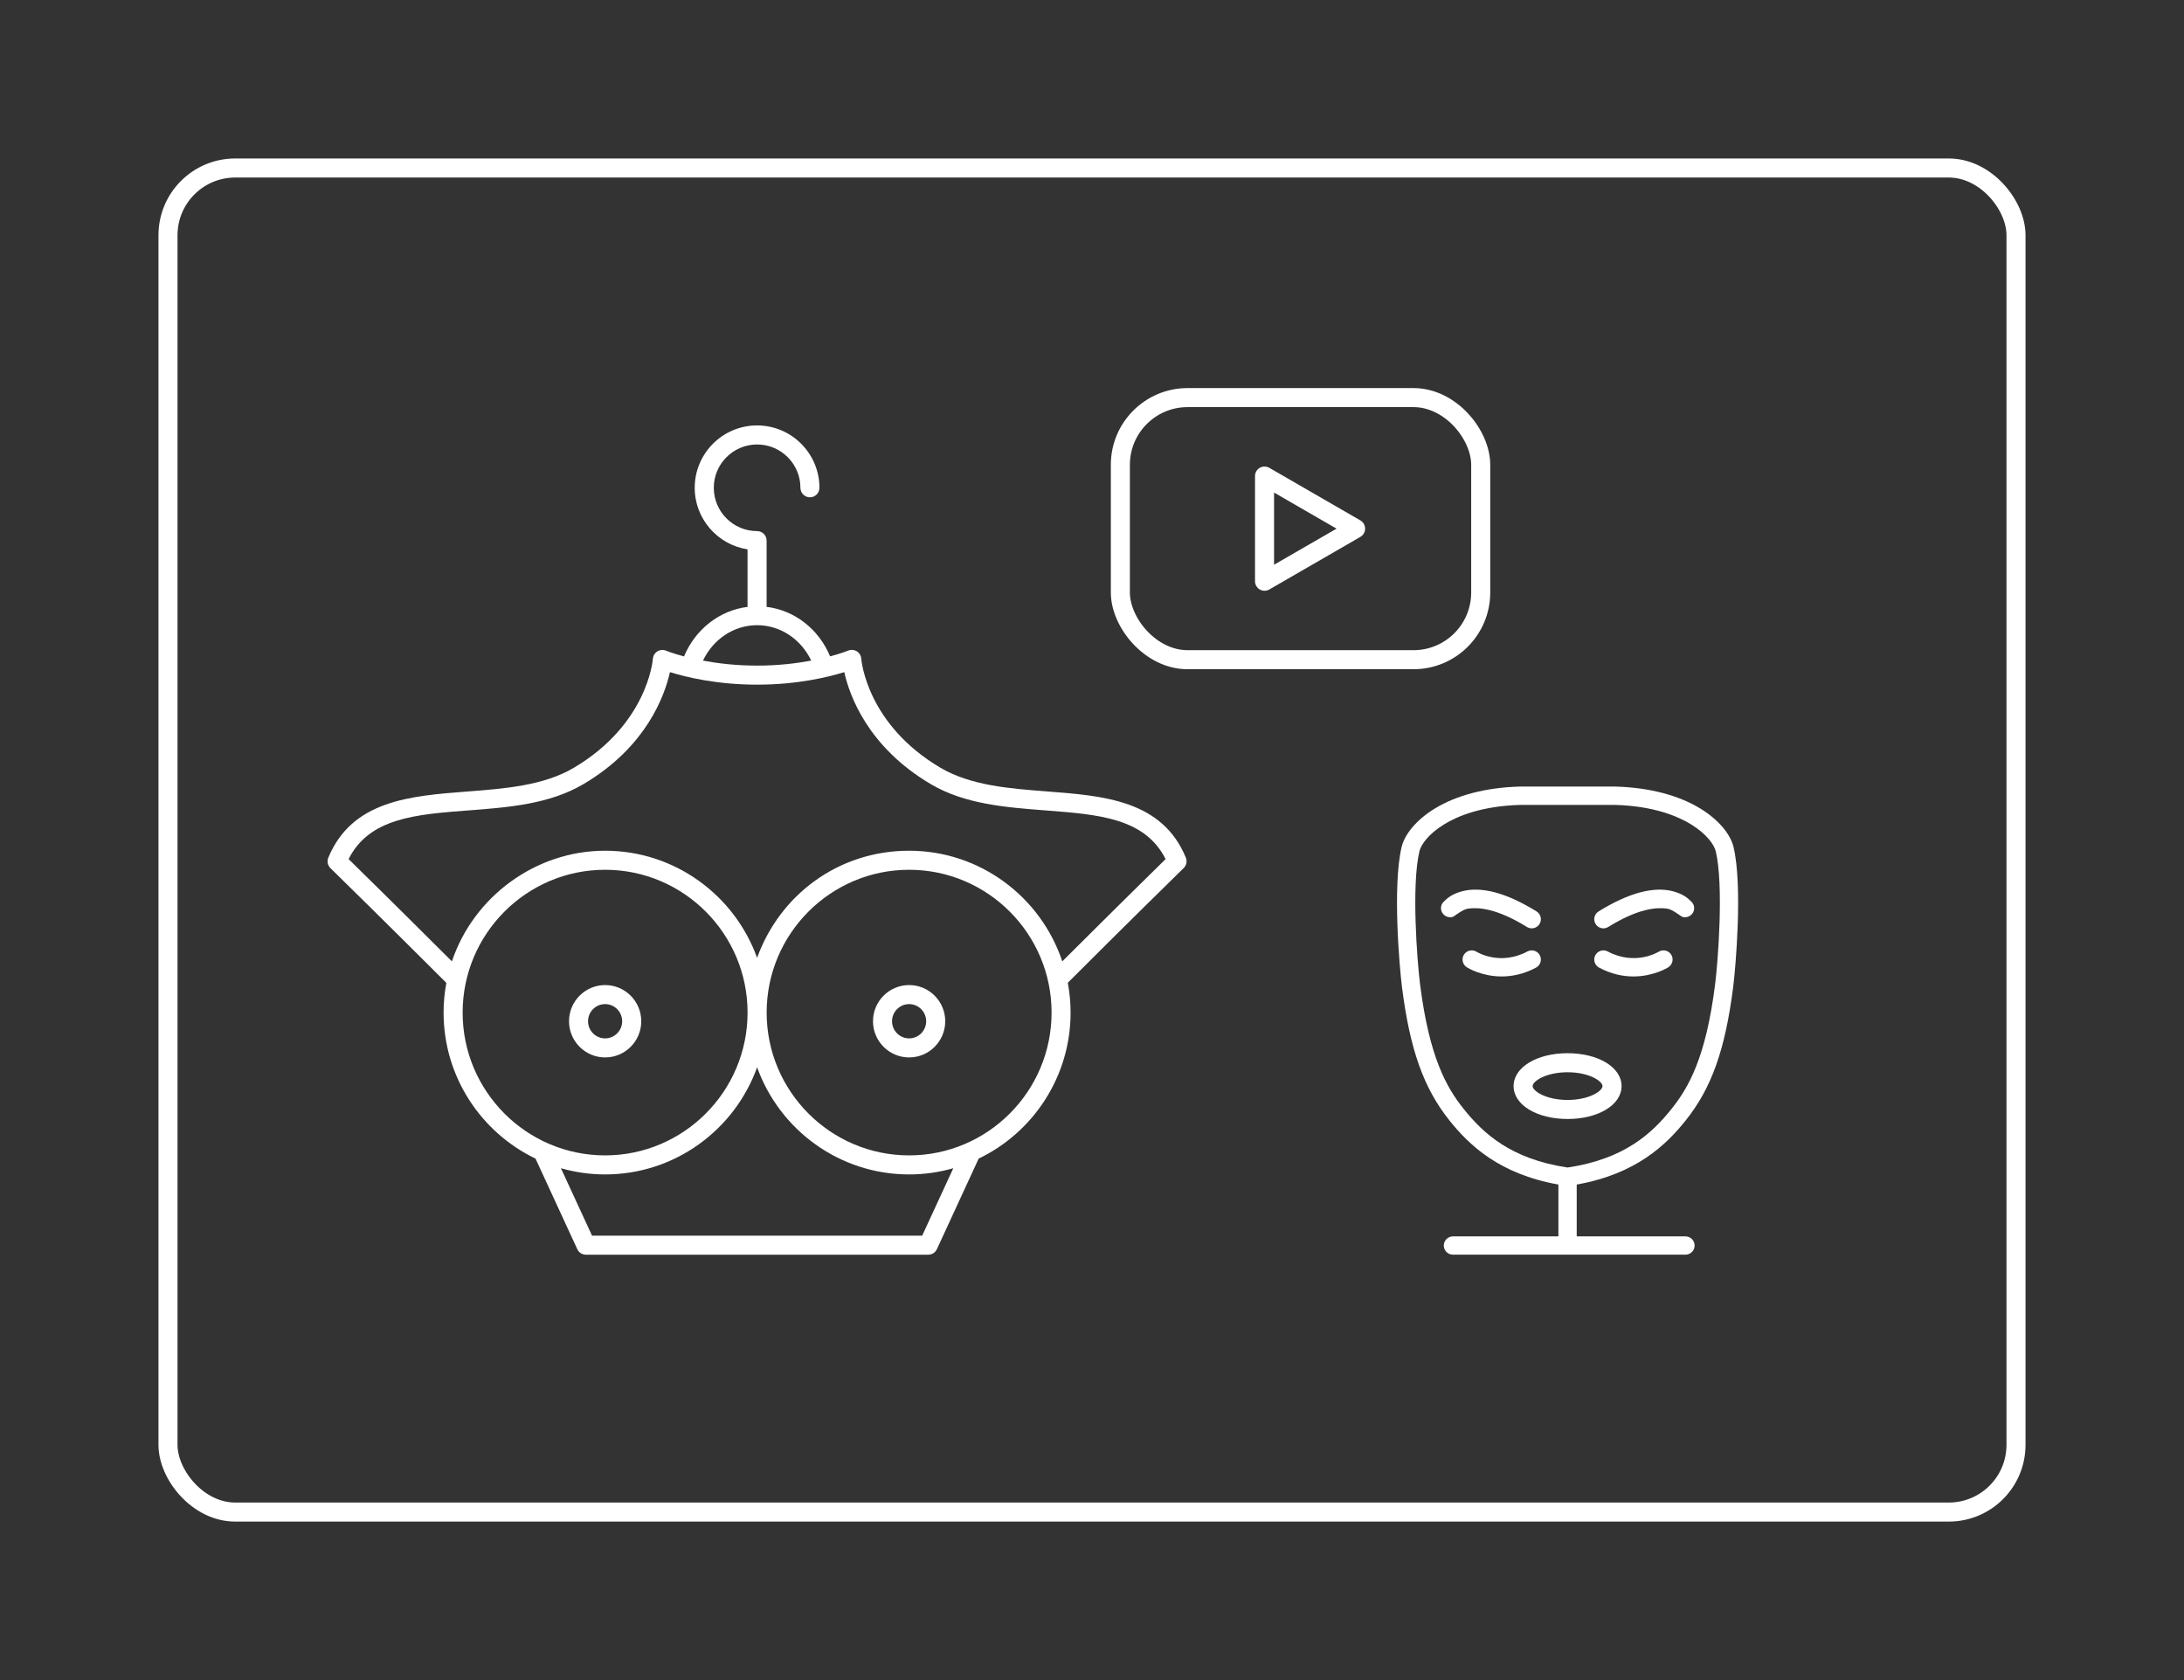 <?xml version="1.0" encoding="UTF-8"?><svg id="_x30_2" xmlns="http://www.w3.org/2000/svg" viewBox="0 0 650 500"><rect x="0" y="0" width="650" height="500" fill="#333333" stroke="none"/><defs><style>.cls-1{stroke-miterlimit:10;}.cls-1,.cls-2{fill:none;stroke:#fff;stroke-width:5.67px;}.cls-3{fill:#fff;}.cls-2{stroke-linecap:round;stroke-linejoin:round;}</style></defs><path class="cls-3" d="M190.85,303.93c0-5.94-4.82-10.77-10.75-10.77s-10.75,4.83-10.75,10.77,4.82,10.77,10.75,10.77,10.75-4.83,10.75-10.77ZM175.01,303.93c0-2.81,2.28-5.1,5.08-5.1s5.08,2.29,5.08,5.1-2.28,5.1-5.08,5.1-5.08-2.29-5.08-5.1Z"/><path class="cls-3" d="M270.57,293.16c-5.93,0-10.75,4.83-10.75,10.77s4.82,10.77,10.75,10.77,10.75-4.83,10.75-10.77-4.82-10.77-10.75-10.77ZM270.57,309.03c-2.8,0-5.08-2.29-5.08-5.1s2.28-5.1,5.08-5.1,5.08,2.29,5.08,5.1-2.28,5.1-5.08,5.1Z"/><path class="cls-3" d="M132.85,292.48c-.54,2.88-.83,5.84-.83,8.87,0,19.13,11.19,35.69,27.36,43.46l12.43,26.95c.46,1,1.47,1.65,2.57,1.65h101.89c1.11,0,2.11-.64,2.57-1.65l12.43-26.95c16.17-7.77,27.36-24.33,27.36-43.46,0-3.03-.29-5.99-.83-8.87,2.16-2.17,17.97-17.97,34.49-34.14.83-.81,1.08-2.04.64-3.11-7.06-17.07-24.45-18.4-41.26-19.69-11.19-.86-22.76-1.74-31.75-7.04-21.76-12.82-23.53-31.68-23.59-32.47-.07-.91-.57-1.73-1.34-2.2-.78-.48-1.74-.55-2.58-.2-.04.02-1.96.8-5.35,1.71-3.39-8.13-10.56-13.71-18.92-14.74,0-.07.02-.13.02-.19v-19.52c0-1.57-1.27-2.83-2.83-2.83-7.11,0-12.89-5.78-12.89-12.89s5.78-12.89,12.89-12.89,12.89,5.78,12.89,12.89c0,1.57,1.27,2.83,2.83,2.83s2.83-1.27,2.83-2.83c0-10.23-8.32-18.56-18.56-18.56s-18.56,8.32-18.56,18.56c0,9.27,6.83,16.94,15.72,18.32v16.93c0,.07.02.13.02.19-8.35,1.04-15.52,6.62-18.92,14.74-3.39-.9-5.3-1.69-5.35-1.7-.84-.35-1.79-.28-2.57.2-.78.47-1.28,1.29-1.35,2.2-.06.8-1.83,19.65-23.59,32.48-8.99,5.3-20.56,6.18-31.75,7.04-16.82,1.29-34.2,2.62-41.26,19.69-.44,1.07-.19,2.3.64,3.11,16.52,16.17,32.32,31.98,34.49,34.14ZM137.69,301.35c0-23.43,19.02-42.5,42.4-42.5s42.4,19.06,42.4,42.5-19.02,42.5-42.4,42.5-42.4-19.06-42.4-42.5ZM274.46,367.74h-98.26l-9.26-20.07c4.18,1.19,8.59,1.85,13.15,1.85,20.8,0,38.56-13.31,45.24-31.88,6.68,18.57,24.43,31.88,45.24,31.88,4.56,0,8.97-.65,13.15-1.85l-9.26,20.07ZM270.57,343.85c-23.38,0-42.4-19.06-42.4-42.5s19.02-42.5,42.4-42.5,42.4,19.06,42.4,42.5-19.02,42.5-42.4,42.5ZM225.33,186.06c6.89,0,13.05,4.13,16.11,10.54-4.35.82-9.82,1.49-16.11,1.49s-11.76-.67-16.11-1.49c3.06-6.41,9.22-10.54,16.11-10.54ZM139.42,241.19c11.83-.91,24.07-1.84,34.19-7.81,18.8-11.08,24.24-26.45,25.78-33.35,4.64,1.45,13.85,3.73,25.94,3.73s21.29-2.28,25.94-3.73c1.54,6.9,6.98,22.27,25.78,33.35,10.12,5.97,22.36,6.9,34.19,7.81,15.78,1.21,29.5,2.26,35.67,14.49-13.1,12.84-25.51,25.2-30.75,30.43-6.38-19.11-24.4-32.93-45.59-32.93s-38.56,13.31-45.24,31.88c-6.68-18.57-24.43-31.88-45.24-31.88s-39.21,13.82-45.59,32.93c-5.24-5.23-17.65-17.59-30.75-30.44,6.17-12.23,19.89-13.28,35.67-14.49Z"/><rect class="cls-1" x="50" y="50" width="550" height="400" rx="20" ry="20"/><path class="cls-3" d="M431.36,333.43c5.84,7.3,14.78,15.96,32.45,19.1v15.43h-31.39c-1.5,0-2.72,1.22-2.72,2.72s1.22,2.72,2.72,2.72h69.21c1.5,0,2.72-1.22,2.72-2.72s-1.22-2.72-2.72-2.72h-32.37v-15.43c17.68-3.14,26.61-11.8,32.45-19.1,7.67-9.58,11.76-21.09,14.12-39.72.69-5.44,2.88-29.96.1-41.64-.93-3.92-4.58-8.17-9.74-11.36-6.53-4.03-15.28-6.32-25.31-6.62-.03,0-.05,0-.08,0h-28.52s-.05,0-.08,0c-10.03.3-18.78,2.59-25.31,6.62-5.17,3.19-8.81,7.44-9.74,11.36-2.78,11.68-.59,36.2.1,41.64,2.36,18.63,6.45,30.14,14.12,39.72ZM422.44,253.34c.45-1.88,2.63-5.1,7.31-7.98,3.98-2.46,11.13-5.46,22.57-5.81h28.44c11.44.34,18.58,3.35,22.57,5.81,4.68,2.89,6.86,6.11,7.31,7.98,2.4,10.11.69,32.63-.2,39.69-2.75,21.71-7.86,30.62-12.97,37-5.76,7.2-13.93,14.89-30.9,17.43,0,0-.01,0-.02,0s-.01,0-.02,0c-16.97-2.54-25.15-10.23-30.91-17.43-5.11-6.39-10.21-15.29-12.97-37-.9-7.06-2.61-29.59-.2-39.69Z"/><path class="cls-3" d="M458.28,284.28c-.71-1.33-2.36-1.83-3.69-1.12-8.08,4.31-14.83.28-15.14.09-1.27-.79-2.94-.41-3.75.86-.8,1.27-.42,2.95.85,3.76.26.16,4.42,2.73,10.39,2.73,3.03,0,6.52-.66,10.21-2.63,1.33-.71,1.83-2.36,1.12-3.69Z"/><path class="cls-3" d="M493.63,283.25c-.28.17-7.05,4.22-15.14-.09-1.33-.71-2.98-.21-3.69,1.12-.71,1.33-.21,2.98,1.12,3.69,3.69,1.97,7.18,2.63,10.21,2.63,5.97,0,10.13-2.56,10.39-2.73,1.27-.8,1.66-2.49.86-3.76-.8-1.27-2.48-1.66-3.75-.85Z"/><path class="cls-3" d="M477.21,276.28c.49,0,.98-.13,1.43-.41,8.99-5.56,14.36-5.85,17.35-5.48,1.04.13,1.95.63,3.44,1.64,1.17.79,1.17.95,2.05.95,1.51,0,2.74-1.21,2.74-2.7,0-.58-.19-1.12-.51-1.56-.01-.02-.03-.04-.04-.06,0,0-.01-.01-.02-.02-.02-.02-.04-.05-.06-.07-.09-.1-.18-.2-.28-.29-.81-.84-2.31-2.22-5.37-3.02-5.81-1.53-13.27.48-22.17,5.99-1.28.79-1.68,2.47-.88,3.75.52.83,1.41,1.29,2.32,1.29Z"/><path class="cls-3" d="M431.6,272.98c.89,0,.88-.16,2.05-.95,1.49-1.01,2.4-1.51,3.44-1.64,2.98-.37,8.35-.08,17.35,5.48.45.28.94.41,1.43.41.91,0,1.8-.46,2.32-1.29.79-1.28.4-2.96-.88-3.75-8.9-5.5-16.36-7.52-22.17-5.99-3.06.81-4.56,2.18-5.37,3.02-.1.09-.2.18-.28.29-.02.02-.04.05-.06.07,0,0-.01.01-.02.02-.02.02-.03.04-.04.06-.32.44-.51.98-.51,1.56,0,1.49,1.23,2.7,2.74,2.7Z"/><path class="cls-3" d="M450.47,323.23c0,5.58,6.91,9.79,16.07,9.79s16.07-4.21,16.07-9.79-6.91-9.79-16.07-9.79-16.07,4.21-16.07,9.79ZM466.54,319.11c6.45,0,10.4,2.67,10.4,4.12s-3.95,4.12-10.4,4.12-10.4-2.67-10.4-4.12,3.95-4.12,10.4-4.12Z"/><rect class="cls-1" x="333.44" y="118.33" width="107.25" height="78" rx="20" ry="20"/><polygon class="cls-2" points="403.45 157.33 376.35 141.68 376.35 172.98 403.45 157.33"/></svg>